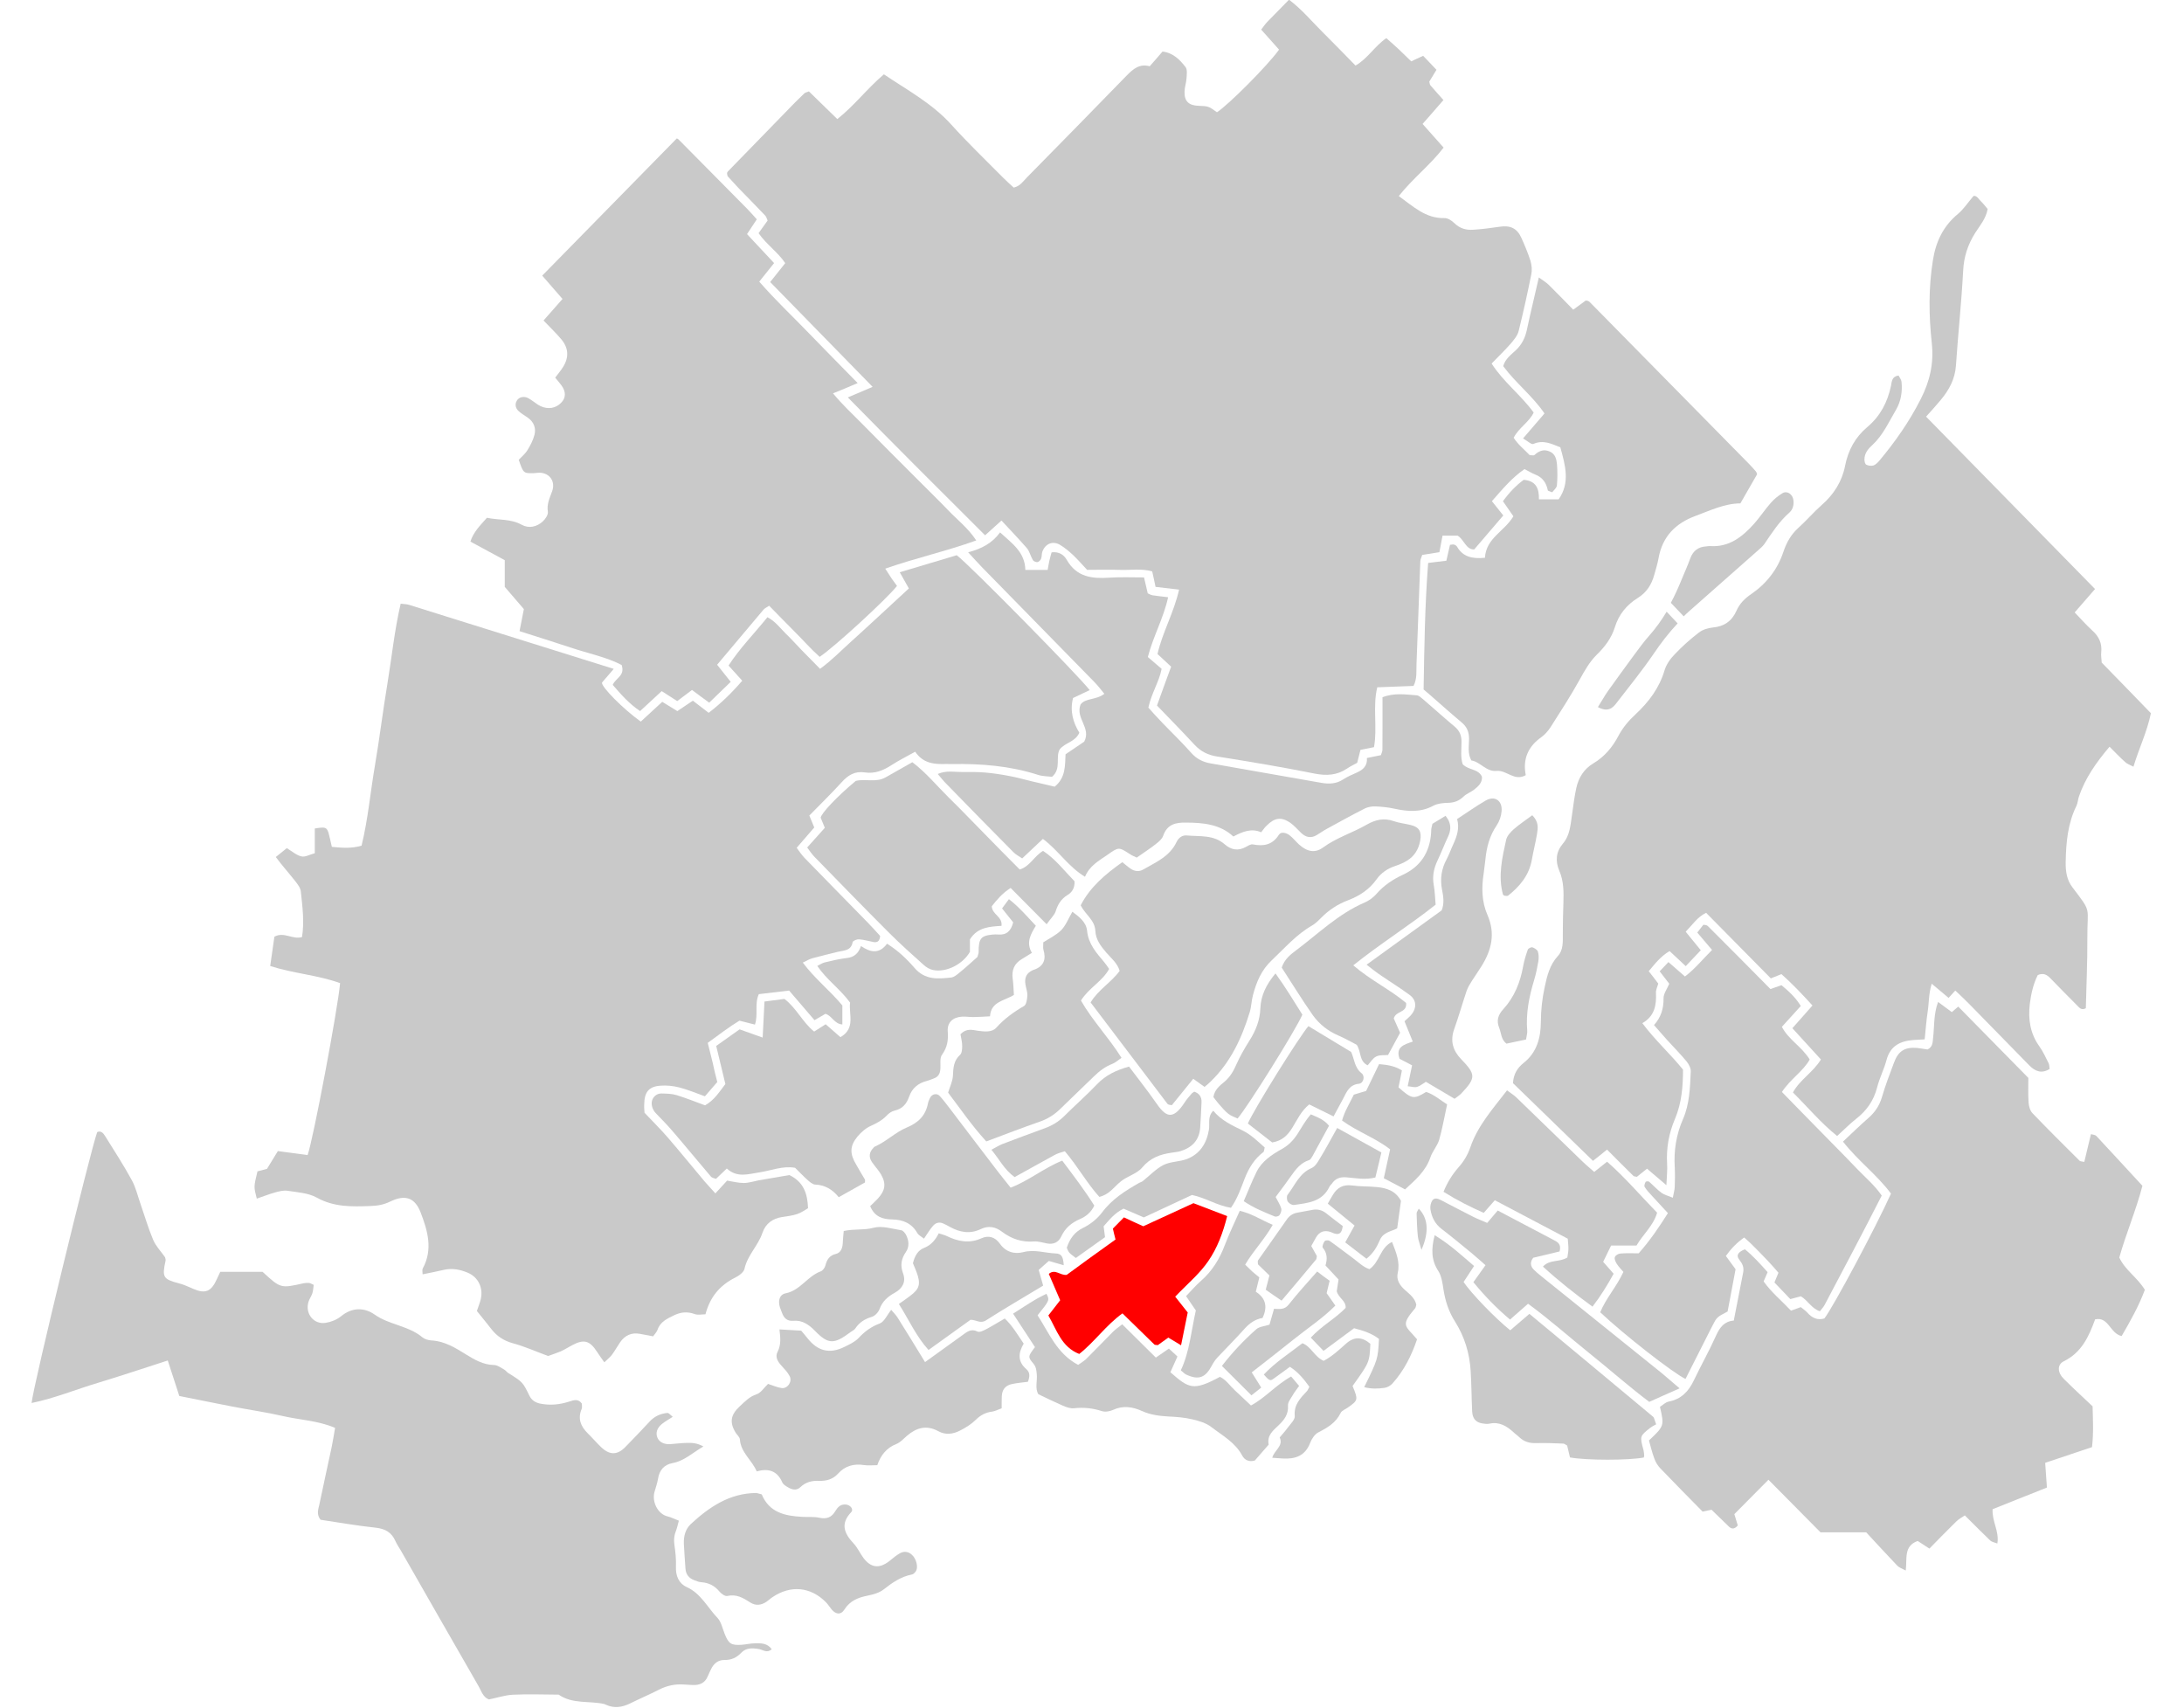 <?xml version="1.0" encoding="UTF-8" standalone="no"?>
<!DOCTYPE svg PUBLIC "-//W3C//DTD SVG 1.1//EN" "http://www.w3.org/Graphics/SVG/1.1/DTD/svg11.dtd">
<svg width="100%" height="100%" viewBox="0 0 1046 818" version="1.1" xmlns="http://www.w3.org/2000/svg" xmlns:xlink="http://www.w3.org/1999/xlink" xml:space="preserve" xmlns:serif="http://www.serif.com/" style="fill-rule:evenodd;clip-rule:evenodd;stroke-linejoin:round;stroke-miterlimit:1.414;">
    <g transform="matrix(8.711,0,0,8.884,-6546.92,-6034.59)">
        <path d="M815.959,715.203C815.704,714.972 815.478,714.765 815.21,714.521C815.478,713.356 816.111,712.292 816.396,711.049C815.958,710.996 815.55,710.948 815.102,710.901C815.042,710.63 814.992,710.372 814.919,710.068C814.346,709.904 813.753,710.004 813.172,709.986C812.58,709.965 811.989,709.983 811.338,709.983C811.09,709.722 810.839,709.439 810.561,709.179C810.332,708.971 810.088,708.772 809.825,708.622C809.444,708.415 809.054,708.575 808.887,708.978C808.833,709.102 808.861,709.253 808.811,709.379C808.786,709.458 808.685,709.551 808.613,709.567C808.533,709.578 808.396,709.523 808.357,709.457C808.232,709.253 808.18,708.994 808.033,708.821C807.595,708.323 807.132,707.856 806.63,707.326C806.332,707.59 806.059,707.832 805.731,708.121C803.214,705.667 800.716,703.215 798.184,700.688C798.665,700.487 799.068,700.319 799.547,700.119C797.64,698.206 795.8,696.361 793.915,694.469C794.186,694.131 794.439,693.823 794.742,693.45C794.343,692.863 793.72,692.456 793.276,691.835C793.447,691.606 793.604,691.387 793.773,691.154C793.726,691.059 793.709,690.951 793.638,690.883C793.158,690.382 792.66,689.897 792.173,689.401C791.956,689.172 791.746,688.949 791.573,688.762C791.552,688.659 791.536,688.623 791.543,688.593C791.549,688.566 791.566,688.531 791.594,688.503C792.823,687.272 794.043,686.03 795.271,684.798C795.445,684.625 795.623,684.456 795.798,684.293C795.845,684.253 795.918,684.242 796.044,684.192C796.544,684.669 797.065,685.168 797.606,685.684C798.551,684.951 799.252,684.029 800.167,683.272C801.468,684.132 802.823,684.838 803.881,685.992C804.777,686.964 805.742,687.873 806.681,688.804C806.876,688.999 807.084,689.178 807.303,689.377C807.657,689.303 807.83,689.028 808.044,688.817C809.869,687 811.69,685.178 813.505,683.348C813.867,682.984 814.218,682.684 814.78,682.838C815.02,682.567 815.252,682.316 815.485,682.044C816.069,682.112 816.44,682.482 816.755,682.887C816.858,683.024 816.817,683.283 816.806,683.485C816.791,683.721 816.702,683.962 816.696,684.202C816.678,684.716 816.927,684.952 817.461,684.968C818.014,684.989 818.014,684.989 818.479,685.316C819.104,684.922 821.25,682.818 821.893,681.941C821.581,681.593 821.254,681.244 820.911,680.861C821.026,680.713 821.125,680.569 821.239,680.451C821.629,680.055 822.022,679.667 822.44,679.249C823.161,679.78 823.692,680.422 824.288,680.998C824.886,681.579 825.47,682.174 826.097,682.799C826.769,682.423 827.144,681.758 827.791,681.32C828.026,681.529 828.26,681.72 828.479,681.926C828.708,682.135 828.928,682.358 829.159,682.572C829.365,682.473 829.555,682.393 829.817,682.275C830.046,682.506 830.286,682.754 830.549,683.027C830.395,683.275 830.274,683.466 830.153,683.664C830.174,683.732 830.172,683.811 830.21,683.858C830.438,684.119 830.669,684.37 830.931,684.658C830.731,684.883 830.55,685.089 830.369,685.292C830.187,685.496 830.008,685.698 829.784,685.946C830.176,686.378 830.543,686.784 830.941,687.222C830.195,688.171 829.241,688.885 828.476,689.834C829.266,690.391 829.953,691.048 830.984,691.022C831.17,691.014 831.387,691.155 831.525,691.289C831.832,691.585 832.185,691.677 832.578,691.649C833.058,691.618 833.547,691.557 834.021,691.488C834.594,691.402 834.97,691.558 835.212,692.079C835.4,692.488 835.58,692.907 835.719,693.336C835.784,693.562 835.81,693.821 835.763,694.048C835.552,695.07 835.325,696.09 835.068,697.101C835.006,697.356 834.806,697.584 834.63,697.789C834.309,698.151 833.95,698.483 833.58,698.862C834.226,699.857 835.177,700.542 835.892,701.504C835.644,702.025 835.075,702.316 834.792,702.864C835.042,703.245 835.396,703.513 835.674,703.802C835.804,703.802 835.896,703.827 835.929,703.798C836.181,703.569 836.45,703.458 836.783,703.609C837.087,703.742 837.147,704.027 837.174,704.297C837.203,704.673 837.205,705.057 837.169,705.435C837.151,705.575 836.992,705.693 836.91,705.803C836.779,705.746 836.677,705.733 836.669,705.695C836.585,705.299 836.39,705.006 835.99,704.851C835.801,704.782 835.619,704.666 835.389,704.552C834.699,705.015 834.168,705.642 833.596,706.281C833.815,706.552 834.002,706.786 834.221,707.052C833.682,707.669 833.164,708.26 832.623,708.883C832.164,708.898 832.071,708.353 831.713,708.141C831.449,708.141 831.182,708.141 830.88,708.141C830.819,708.45 830.772,708.711 830.709,709.031C830.403,709.081 830.105,709.13 829.764,709.18C829.729,709.288 829.66,709.414 829.659,709.541C829.589,711.383 829.522,713.229 829.45,715.071C829.432,715.446 829.494,715.835 829.287,716.241C828.64,716.262 827.982,716.29 827.292,716.315C827.029,717.385 827.31,718.472 827.113,719.542C826.851,719.594 826.622,719.639 826.369,719.688C826.308,719.919 826.253,720.155 826.189,720.386C825.999,720.49 825.805,720.578 825.631,720.695C825.072,721.063 824.501,721.091 823.844,720.966C822.073,720.617 820.282,720.323 818.497,720.048C817.98,719.969 817.588,719.776 817.235,719.402C816.572,718.698 815.881,718.011 815.182,717.298C815.443,716.579 815.696,715.903 815.959,715.203Z" style="fill:rgb(201,201,201);fill-rule:nonzero;"/>
    </g>
    <g transform="matrix(8.711,0,0,8.884,-6546.92,-6034.59)">
        <path d="M791.006,737.592C790.786,737.84 790.563,738.094 790.327,738.363C789.822,738.184 789.376,738.002 788.911,737.884C788.582,737.802 788.223,737.765 787.885,737.79C787.239,737.836 786.997,738.132 786.988,738.81C786.979,738.987 787.001,739.159 787.007,739.251C787.464,739.726 787.885,740.131 788.271,740.569C788.959,741.347 789.626,742.158 790.307,742.95C790.49,743.158 790.68,743.351 790.902,743.596C791.133,743.346 791.34,743.125 791.547,742.908C791.855,742.954 792.158,743.036 792.46,743.036C792.731,743.036 793.01,742.944 793.281,742.893C793.857,742.792 794.439,742.701 794.969,742.609C795.744,742.974 795.968,743.594 795.996,744.396C795.814,744.499 795.623,744.638 795.399,744.71C795.135,744.796 794.855,744.83 794.585,744.868C794.054,744.945 793.66,745.223 793.49,745.722C793.253,746.418 792.664,746.925 792.501,747.666C792.458,747.854 792.189,748.041 791.981,748.142C791.152,748.548 790.606,749.18 790.356,750.115C790.141,750.115 789.924,750.168 789.752,750.098C789.356,749.96 789.008,749.994 788.643,750.162C788.267,750.344 787.878,750.5 787.721,750.948C787.678,751.069 787.575,751.171 787.478,751.302C787.224,751.254 786.996,751.212 786.758,751.169C786.299,751.085 785.935,751.241 785.668,751.617C785.509,751.843 785.373,752.089 785.207,752.306C785.103,752.438 784.971,752.535 784.795,752.702C784.643,752.491 784.524,752.335 784.417,752.169C783.999,751.529 783.683,751.44 783.038,751.775C782.822,751.882 782.613,752.019 782.392,752.116C782.138,752.22 781.872,752.301 781.704,752.362C781.011,752.111 780.404,751.844 779.773,751.677C779.272,751.543 778.887,751.297 778.58,750.906C778.323,750.58 778.056,750.26 777.788,749.936C777.869,749.699 777.951,749.504 778.001,749.307C778.148,748.694 777.869,748.106 777.273,747.867C776.85,747.694 776.412,747.615 775.951,747.723C775.586,747.81 775.216,747.875 774.805,747.96C774.805,747.823 774.772,747.715 774.811,747.648C775.384,746.616 775.082,745.609 774.697,744.627C774.378,743.815 773.843,743.647 773.019,744.038C772.664,744.21 772.31,744.267 771.917,744.278C770.907,744.314 769.936,744.34 768.991,743.827C768.521,743.57 767.927,743.539 767.38,743.456C767.151,743.42 766.898,743.49 766.667,743.552C766.338,743.645 766.016,743.77 765.688,743.879C765.518,743.242 765.518,743.242 765.726,742.408C765.872,742.372 766.035,742.33 766.248,742.274C766.425,741.99 766.623,741.67 766.846,741.316C767.406,741.386 767.949,741.461 768.481,741.531C768.772,740.777 770.142,733.662 770.268,732.263C769.046,731.824 767.715,731.748 766.425,731.339C766.512,730.75 766.587,730.245 766.656,729.759C767.193,729.472 767.65,729.932 768.174,729.778C768.309,728.97 768.199,728.145 768.11,727.329C768.089,727.11 767.905,726.894 767.757,726.709C767.437,726.311 767.086,725.931 766.733,725.464C766.976,725.276 767.162,725.125 767.338,724.985C767.62,725.152 767.861,725.367 768.144,725.431C768.35,725.48 768.601,725.327 768.877,725.261C768.877,724.788 768.877,724.356 768.877,723.927C769.471,723.829 769.533,723.855 769.641,724.194C769.704,724.423 769.753,724.653 769.814,724.917C770.371,724.967 770.877,725.016 771.448,724.852C771.802,723.442 771.929,721.991 772.178,720.563C772.437,719.084 772.616,717.603 772.869,716.125C773.11,714.695 773.256,713.246 773.599,711.808C773.793,711.829 773.933,711.831 774.06,711.87C777.777,713.009 781.494,714.148 785.314,715.322C785.053,715.618 784.857,715.843 784.668,716.059C784.61,716.278 785.86,717.511 786.801,718.163C787.175,717.823 787.556,717.476 787.98,717.098C788.251,717.259 788.506,717.41 788.811,717.598C789.082,717.415 789.361,717.236 789.663,717.036C789.966,717.265 790.232,717.47 790.533,717.691C791.215,717.176 791.808,716.609 792.378,715.96C792.128,715.689 791.897,715.438 791.625,715.142C792.247,714.205 793.029,713.429 793.764,712.537C794.206,712.762 794.469,713.133 794.783,713.433C795.088,713.717 795.366,714.032 795.661,714.327C795.974,714.644 796.299,714.96 796.657,715.319C797.303,714.86 797.807,714.34 798.347,713.866C798.868,713.407 799.385,712.937 799.902,712.47C800.443,711.985 800.98,711.491 801.539,710.986C801.366,710.682 801.222,710.424 801.038,710.113C802.142,709.791 803.17,709.488 804.172,709.195C804.851,709.69 810.801,715.616 811.482,716.466C811.168,716.612 810.864,716.751 810.566,716.892C810.383,717.592 810.567,718.205 810.912,718.764C810.683,719.267 810.135,719.29 809.833,719.66C809.586,720.089 809.937,720.703 809.412,721.139C809.181,721.111 808.893,721.116 808.64,721.035C807.094,720.548 805.504,720.425 803.901,720.453C803.797,720.455 803.691,720.447 803.589,720.449C802.947,720.47 802.328,720.428 801.888,719.788C801.429,720.039 800.994,720.249 800.591,720.507C800.136,720.799 799.66,720.986 799.114,720.903C798.576,720.822 798.194,721.049 797.841,721.437C797.279,722.043 796.668,722.622 796.067,723.228C796.159,723.443 796.237,723.624 796.338,723.872C796.042,724.207 795.729,724.564 795.371,724.967C795.519,725.155 795.646,725.357 795.81,725.518C796.956,726.679 798.122,727.832 799.278,728.997C799.521,729.242 799.753,729.497 799.96,729.719C799.938,729.995 799.812,730.082 799.606,730.049C799.335,730 799.073,729.919 798.801,729.901C798.686,729.89 798.464,729.978 798.449,730.05C798.362,730.529 797.972,730.491 797.648,730.571C797.173,730.684 796.702,730.795 796.23,730.923C796.07,730.964 795.919,731.058 795.708,731.155C796.377,732.035 797.21,732.669 797.883,733.466C797.883,733.797 797.883,734.13 797.883,734.49C797.438,734.461 797.321,734.03 796.955,733.915C796.773,734.018 796.569,734.132 796.351,734.259C795.875,733.718 795.419,733.197 794.955,732.663C794.379,732.727 793.832,732.796 793.29,732.856C793.042,733.391 793.267,733.94 793.077,734.497C792.814,734.435 792.559,734.37 792.223,734.286C791.659,734.621 791.079,735.054 790.481,735.483C790.585,735.879 790.669,736.212 790.752,736.545C790.818,736.868 790.904,737.203 791.006,737.592Z" style="fill:rgb(201,201,201);fill-rule:nonzero;"/>
    </g>
    <g transform="matrix(8.711,0,0,8.884,-6546.92,-6034.59)">
        <path d="M782.094,699.622C782.272,699.392 782.41,699.235 782.519,699.06C782.866,698.527 782.833,698.011 782.415,697.538C782.122,697.199 781.793,696.891 781.453,696.542C781.807,696.146 782.129,695.789 782.497,695.38C782.099,694.933 781.718,694.502 781.381,694.123C783.862,691.643 786.293,689.212 788.78,686.727C788.717,686.736 788.751,686.721 788.785,686.732C788.818,686.739 788.847,686.753 788.876,686.781C790.138,688.029 791.399,689.279 792.655,690.526C792.827,690.7 792.987,690.88 793.179,691.088C793,691.358 792.832,691.599 792.641,691.885C793.136,692.406 793.618,692.906 794.13,693.447C793.863,693.768 793.609,694.088 793.314,694.447C794.168,695.412 795.109,696.28 796.002,697.186C796.88,698.082 797.773,698.957 798.724,699.915C798.435,700.036 798.225,700.125 798.015,700.211C797.827,700.289 797.636,700.363 797.369,700.47C797.885,701.079 798.423,701.569 798.933,702.074C799.454,702.587 799.97,703.097 800.495,703.618C801.04,704.155 801.585,704.689 802.132,705.224C802.654,705.741 803.187,706.244 803.694,706.763C804.193,707.281 804.78,707.709 805.245,708.398C803.558,708.993 801.904,709.346 800.241,709.919C800.376,710.122 800.483,710.29 800.595,710.454C800.698,710.592 800.796,710.725 800.887,710.85C800.319,711.558 797.449,714.141 796.635,714.674C796.156,714.257 795.723,713.767 795.254,713.311C794.784,712.85 794.322,712.383 793.858,711.918C793.718,712.01 793.621,712.05 793.551,712.125C792.71,713.1 791.874,714.076 790.997,715.099C791.243,715.408 791.474,715.686 791.745,716.021C791.36,716.386 790.986,716.747 790.562,717.143C790.235,716.91 789.938,716.697 789.616,716.458C789.345,716.657 789.095,716.841 788.804,717.058C788.535,716.89 788.252,716.711 787.95,716.521C787.554,716.879 787.174,717.228 786.762,717.597C786.157,717.201 785.7,716.686 785.258,716.185C785.412,715.812 785.95,715.697 785.748,715.113C784.911,714.683 783.923,714.495 782.977,714.183C782.052,713.882 781.124,713.599 780.134,713.288C780.214,712.89 780.286,712.53 780.372,712.1C780.054,711.742 779.715,711.346 779.322,710.901C779.322,710.472 779.322,709.994 779.322,709.463C778.688,709.127 778.083,708.804 777.433,708.46C777.603,707.933 777.977,707.585 778.341,707.177C778.982,707.313 779.642,707.221 780.254,707.554C780.649,707.766 781.086,707.67 781.42,707.366C781.561,707.239 781.717,707.006 781.691,706.845C781.623,706.431 781.795,706.112 781.925,705.749C782.123,705.22 781.791,704.761 781.237,704.747C781.133,704.745 781.03,704.768 780.925,704.771C780.346,704.781 780.346,704.781 780.09,704.05C780.24,703.891 780.441,703.738 780.566,703.535C780.729,703.278 780.878,702.996 780.956,702.703C781.048,702.345 780.922,702.015 780.602,701.791C780.429,701.67 780.247,701.57 780.089,701.432C779.925,701.286 779.86,701.08 779.981,700.87C780.093,700.666 780.378,700.599 780.625,700.734C780.804,700.834 780.966,700.964 781.145,701.08C781.541,701.327 781.984,701.322 782.306,701.077C782.632,700.834 782.718,700.515 782.522,700.167C782.426,699.996 782.273,699.846 782.094,699.622Z" style="fill:rgb(201,201,201);fill-rule:nonzero;"/>
    </g>
    <g transform="matrix(8.711,0,0,8.884,-6546.92,-6034.59)">
        <path d="M866.621,755.075C866.642,755.833 866.679,756.521 866.59,757.274C865.736,757.551 864.886,757.835 864.015,758.121C864.049,758.595 864.077,758.999 864.11,759.454C863.089,759.85 862.095,760.239 861.125,760.62C861.082,761.278 861.499,761.803 861.385,762.47C861.223,762.408 861.078,762.388 860.993,762.309C860.537,761.881 860.095,761.44 859.597,760.955C859.454,761.053 859.273,761.142 859.134,761.276C858.633,761.755 858.148,762.247 857.65,762.744C857.392,762.58 857.193,762.452 857.007,762.334C856.226,762.602 856.431,763.282 856.349,763.927C856.152,763.823 855.988,763.772 855.882,763.664C855.299,763.065 854.73,762.454 854.175,761.869C853.287,761.869 852.491,761.869 851.664,761.869C850.721,760.931 849.784,760.008 848.8,759.033C848.137,759.688 847.525,760.294 846.925,760.887C847.001,761.134 847.061,761.325 847.114,761.496C846.952,761.685 846.796,761.711 846.638,761.57C846.307,761.26 845.99,760.949 845.668,760.648C845.504,760.679 845.369,760.71 845.181,760.752C844.414,759.986 843.624,759.206 842.848,758.411C842.708,758.265 842.592,758.081 842.526,757.89C842.403,757.574 842.325,757.239 842.231,756.916C843.075,756.129 843.075,756.129 842.835,755.104C842.983,755.008 843.142,754.852 843.319,754.819C844.001,754.691 844.409,754.274 844.7,753.673C845.096,752.861 845.55,752.074 845.925,751.251C846.128,750.813 846.375,750.491 846.894,750.453C847.075,749.554 847.239,748.702 847.411,747.852C847.464,747.583 847.368,747.384 847.207,747.186C846.982,746.904 847.173,746.748 847.502,746.609C847.932,746.946 848.326,747.372 848.754,747.842C848.69,747.992 848.621,748.15 848.535,748.341C848.946,748.917 849.514,749.371 850.04,749.918C850.215,749.856 850.37,749.798 850.579,749.727C850.683,749.817 850.834,749.908 850.946,750.032C851.201,750.312 851.495,750.449 851.876,750.338C852.365,749.718 854.691,745.447 855.537,743.609C854.787,742.613 853.726,741.844 852.898,740.805C853.374,740.367 853.821,739.94 854.294,739.534C854.648,739.23 854.894,738.88 855.033,738.428C855.221,737.796 855.461,737.178 855.696,736.565C855.936,735.919 856.291,735.703 856.967,735.755C857.171,735.776 857.373,735.817 857.545,735.84C857.855,735.694 857.823,735.429 857.855,735.194C857.927,734.577 857.876,733.942 858.127,733.277C858.402,733.474 858.641,733.649 858.881,733.825C859.031,733.699 859.155,733.595 859.235,733.527C860.504,734.79 861.756,736.04 863.089,737.371C863.089,737.737 863.07,738.225 863.103,738.707C863.118,738.898 863.183,739.138 863.312,739.269C864.165,740.14 865.038,740.991 865.907,741.837C865.948,741.877 866.034,741.869 866.165,741.899C866.285,741.41 866.406,740.917 866.531,740.404C866.635,740.434 866.76,740.434 866.825,740.498C867.664,741.378 868.495,742.269 869.361,743.188C869.015,744.5 868.465,745.746 868.09,747.054C868.408,747.734 869.078,748.121 869.495,748.794C869.169,749.66 868.695,750.484 868.219,751.287C867.579,751.155 867.507,750.225 866.76,750.388C866.411,751.327 866.013,752.176 865.045,752.643C864.656,752.828 864.692,753.264 865.045,753.602C865.547,754.093 866.064,754.558 866.621,755.075Z" style="fill:rgb(201,201,201);fill-rule:nonzero;"/>
    </g>
    <g transform="matrix(8.711,0,0,8.884,-6546.92,-6034.59)">
        <path d="M849.54,738.13C850.056,738.651 850.521,739.117 850.989,739.583C851.428,740.026 851.877,740.469 852.319,740.912C852.787,741.38 853.257,741.843 853.716,742.318C854.148,742.759 854.638,743.155 855.028,743.714C854,745.7 852.943,747.652 851.887,749.611C851.825,749.72 851.731,749.823 851.629,749.95C851.172,749.806 850.984,749.383 850.582,749.144C850.432,749.183 850.239,749.237 850.002,749.295C849.731,749.013 849.441,748.718 849.129,748.399C849.199,748.235 849.264,748.081 849.35,747.873C849.162,747.664 848.96,747.427 848.745,747.21C848.331,746.8 847.933,746.364 847.467,745.974C847.05,746.262 846.744,746.578 846.459,746.969C846.636,747.205 846.798,747.424 846.993,747.686C846.847,748.443 846.7,749.217 846.555,749.963C845.967,750.268 845.961,750.265 845.718,750.734C845.226,751.684 844.736,752.646 844.239,753.6C843.538,753.269 840.848,751.205 839.551,750.005C839.863,749.253 840.446,748.636 840.825,747.83C840.707,747.693 840.565,747.555 840.459,747.392C840.394,747.288 840.315,747.127 840.355,747.035C840.385,746.935 840.551,746.844 840.667,746.837C841.01,746.811 841.356,746.827 841.666,746.827C842.299,746.123 842.788,745.414 843.272,744.66C842.956,744.322 842.668,744.019 842.387,743.719C842.244,743.572 842.1,743.415 841.991,743.243C841.955,743.181 842.006,743.054 842.048,742.972C842.069,742.949 842.194,742.933 842.234,742.963C842.469,743.162 842.685,743.401 842.937,743.578C843.084,743.683 843.29,743.724 843.542,743.831C843.587,743.587 843.637,743.43 843.646,743.269C843.661,742.922 843.667,742.578 843.65,742.226C843.588,741.308 843.726,740.433 844.105,739.585C844.464,738.777 844.489,737.894 844.529,737.024C844.538,736.84 844.417,736.627 844.294,736.476C843.956,736.08 843.584,735.708 843.231,735.33C843.001,735.076 842.77,734.815 842.507,734.524C842.904,734.092 843.038,733.626 843.033,733.08C843.029,732.832 843.224,732.581 843.347,732.296C843.196,732.103 843.027,731.886 842.819,731.625C842.98,731.459 843.134,731.299 843.301,731.127C843.627,731.405 843.912,731.649 844.21,731.904C844.772,731.484 845.189,730.969 845.699,730.474C845.414,730.143 845.172,729.865 844.887,729.536C845.002,729.39 845.118,729.241 845.221,729.115C845.316,729.129 845.348,729.129 845.38,729.136C845.412,729.153 845.446,729.162 845.471,729.189C846.616,730.307 847.749,731.429 848.911,732.582C849.106,732.514 849.292,732.448 849.515,732.373C849.904,732.687 850.286,733.023 850.578,733.495C850.229,733.871 849.9,734.224 849.539,734.618C849.9,735.306 850.624,735.679 851.069,736.38C850.702,737.021 850.013,737.422 849.54,738.13Z" style="fill:rgb(201,201,201);fill-rule:nonzero;"/>
    </g>
    <g transform="matrix(8.711,0,0,8.884,-6546.92,-6034.59)">
        <path d="M808.909,724.488C808.524,724.842 808.17,725.171 807.771,725.538C807.599,725.424 807.417,725.334 807.283,725.198C806.021,723.949 804.762,722.691 803.512,721.429C803.399,721.316 803.291,721.174 803.127,720.987C803.61,720.781 804.056,720.886 804.482,720.883C804.899,720.876 805.321,720.876 805.736,720.91C806.179,720.948 806.632,721.014 807.074,721.098C807.482,721.173 807.886,721.286 808.292,721.381C808.73,721.483 809.165,721.581 809.556,721.671C810.17,721.186 810.121,720.529 810.154,719.926C810.543,719.671 810.883,719.442 811.181,719.244C811.58,718.494 810.678,717.984 810.982,717.236C811.255,716.886 811.84,717.01 812.287,716.665C812.095,716.436 811.933,716.227 811.75,716.042C809.688,713.972 807.618,711.906 805.554,709.837C805.319,709.599 805.087,709.342 804.799,709.036C805.544,708.847 806.12,708.547 806.554,707.965C807.194,708.55 807.917,709.002 807.944,709.988C808.353,709.988 808.725,709.988 809.17,709.988C809.202,709.822 809.226,709.663 809.262,709.503C809.298,709.342 809.347,709.185 809.387,709.04C809.806,708.989 810.075,709.186 810.225,709.452C810.77,710.381 811.621,710.468 812.567,710.405C813.185,710.365 813.81,710.392 814.469,710.392C814.545,710.712 814.61,710.972 814.673,711.25C814.754,711.284 814.844,711.341 814.944,711.356C815.212,711.397 815.476,711.419 815.794,711.46C815.537,712.606 814.968,713.576 814.679,714.683C814.914,714.878 815.154,715.079 815.437,715.321C815.299,716.013 814.88,716.633 814.707,717.41C814.939,717.664 815.194,717.945 815.462,718.215C815.997,718.763 816.559,719.285 817.068,719.853C817.374,720.189 817.721,720.348 818.146,720.42C820.167,720.765 822.187,721.112 824.209,721.463C824.634,721.537 825.033,721.525 825.414,721.283C825.644,721.137 825.908,721.022 826.163,720.913C826.508,720.764 826.759,720.55 826.723,720.127C827.007,720.069 827.244,720.023 827.492,719.973C827.515,719.881 827.576,719.785 827.576,719.691C827.584,718.753 827.58,717.816 827.58,716.851C828.234,716.601 828.851,716.705 829.464,716.747C829.584,716.758 829.708,716.874 829.814,716.961C830.4,717.454 830.971,717.962 831.564,718.448C831.829,718.668 831.927,718.927 831.925,719.263C831.923,719.673 831.863,720.095 831.991,720.464C832.31,720.792 832.847,720.698 833.049,721.137C833.07,721.466 832.845,721.651 832.63,721.822C832.442,721.968 832.192,722.051 832.021,722.217C831.777,722.447 831.51,722.536 831.179,722.544C830.908,722.549 830.607,722.578 830.373,722.7C829.679,723.067 828.977,723.017 828.251,722.862C827.915,722.788 827.563,722.752 827.222,722.738C827.021,722.726 826.794,722.759 826.618,722.843C825.9,723.197 825.206,723.578 824.504,723.953C824.316,724.053 824.15,724.173 823.968,724.279C823.656,724.464 823.372,724.41 823.114,724.171C822.911,723.983 822.725,723.763 822.501,723.612C822.009,723.287 821.645,723.341 821.206,723.776C821.104,723.87 821.028,723.982 820.908,724.13C820.382,723.901 819.894,724.091 819.381,724.359C818.641,723.689 817.717,723.613 816.77,723.609C816.216,723.599 815.74,723.696 815.523,724.317C815.461,724.497 815.275,724.642 815.117,724.766C814.786,725.017 814.433,725.245 814.069,725.495C813.928,725.429 813.802,725.384 813.693,725.307C813.066,724.911 813.077,724.919 812.427,725.366C811.968,725.677 811.475,725.938 811.223,726.529C810.288,725.975 809.743,725.087 808.909,724.488Z" style="fill:rgb(201,201,201);fill-rule:nonzero;"/>
    </g>
    <g transform="matrix(8.711,0,0,8.884,-6546.92,-6034.59)">
        <path d="M817.795,737.856C817.546,737.678 817.383,737.569 817.175,737.419C816.769,737.912 816.376,738.386 816,738.84C815.917,738.827 815.881,738.83 815.849,738.819C815.821,738.807 815.784,738.798 815.76,738.773C814.361,736.961 812.953,735.146 811.532,733.303C811.953,732.615 812.654,732.238 813.128,731.603C813.011,731.19 812.667,730.924 812.402,730.624C812.096,730.273 811.816,729.921 811.793,729.447C811.764,728.862 811.25,728.577 810.985,728.07C811.5,727.087 812.335,726.393 813.276,725.742C813.421,725.853 813.572,725.986 813.735,726.096C813.955,726.244 814.205,726.264 814.424,726.138C815.112,725.749 815.873,725.439 816.251,724.667C816.376,724.408 816.582,724.278 816.824,724.302C817.536,724.366 818.295,724.254 818.907,724.781C819.257,725.079 819.637,725.153 820.066,724.922C820.184,724.86 820.334,724.762 820.451,724.784C821.041,724.893 821.522,724.821 821.885,724.263C822.005,724.08 822.287,724.159 822.461,724.284C822.652,724.425 822.805,724.62 822.985,724.783C823.417,725.166 823.854,725.281 824.315,724.949C825.059,724.415 825.932,724.161 826.711,723.72C827.191,723.449 827.667,723.343 828.206,723.532C828.5,723.633 828.817,723.662 829.122,723.736C829.593,723.844 829.743,724.09 829.655,724.572C829.57,725.043 829.335,725.42 828.926,725.663C828.723,725.787 828.488,725.879 828.263,725.953C827.854,726.089 827.508,726.317 827.254,726.666C826.854,727.219 826.308,727.565 825.672,727.801C825.11,728.011 824.618,728.328 824.193,728.755C824.047,728.901 823.888,729.052 823.713,729.153C822.854,729.632 822.204,730.372 821.49,731.032C820.923,731.553 820.644,732.209 820.456,732.919C820.374,733.22 820.371,733.542 820.277,733.839C819.839,735.241 819.219,736.541 818.13,737.568C818.045,737.656 817.938,737.739 817.795,737.856Z" style="fill:rgb(201,201,201);fill-rule:nonzero;"/>
    </g>
    <g transform="matrix(8.711,0,0,8.884,-6546.92,-6034.59)">
        <path d="M791.53,742.256C791.252,742.519 791.095,742.66 790.935,742.813C790.841,742.779 790.72,742.761 790.664,742.7C789.956,741.885 789.262,741.054 788.552,740.246C788.257,739.907 787.936,739.589 787.62,739.267C787.422,739.064 787.337,738.743 787.449,738.516C787.55,738.314 787.736,738.204 787.957,738.211C788.228,738.219 788.514,738.223 788.772,738.3C789.294,738.457 789.81,738.663 790.334,738.85C790.833,738.579 791.109,738.139 791.451,737.702C791.29,737.039 791.124,736.37 790.947,735.648C791.398,735.336 791.819,735.044 792.232,734.754C792.667,734.905 793.045,735.039 793.501,735.197C793.537,734.506 793.568,733.89 793.601,733.254C793.998,733.203 794.338,733.159 794.697,733.113C795.352,733.595 795.694,734.373 796.332,734.873C796.55,734.741 796.751,734.616 796.965,734.479C797.242,734.716 797.501,734.943 797.777,735.175C798.626,734.696 798.223,733.931 798.308,733.313C797.777,732.594 797.037,732.099 796.504,731.336C796.67,731.256 796.782,731.175 796.906,731.147C797.308,731.051 797.718,730.955 798.135,730.908C798.517,730.866 798.761,730.675 798.907,730.262C799.429,730.616 799.917,730.7 800.34,730.138C800.935,730.502 801.424,730.956 801.853,731.446C802.433,732.102 803.138,732.037 803.872,731.959C804.022,731.938 804.183,731.813 804.31,731.706C804.664,731.423 804.998,731.123 805.307,730.854C805.341,730.74 805.375,730.669 805.375,730.604C805.372,729.865 805.491,729.708 806.133,729.645C806.237,729.635 806.342,729.633 806.445,729.641C806.907,729.681 807.156,729.453 807.275,728.985C807.088,728.757 806.894,728.52 806.663,728.235C806.767,728.09 806.882,727.944 807.041,727.735C807.603,728.168 808.036,728.66 808.521,729.171C808.244,729.614 807.966,730.067 808.304,730.631C808.09,730.762 807.919,730.868 807.745,730.969C807.335,731.206 807.183,731.559 807.248,732.029C807.288,732.3 807.293,732.58 807.314,732.898C806.798,733.216 806.048,733.252 806.002,734.051C805.627,734.072 805.356,734.089 805.082,734.091C804.873,734.095 804.663,734.055 804.457,734.07C803.962,734.099 803.639,734.383 803.677,734.865C803.714,735.337 803.656,735.719 803.365,736.118C803.219,736.306 803.297,736.645 803.268,736.924C803.249,737.153 803.143,737.32 802.921,737.396C802.792,737.445 802.66,737.5 802.526,737.535C802.049,737.654 801.714,737.926 801.55,738.39C801.414,738.777 801.18,739.04 800.755,739.134C800.595,739.17 800.434,739.28 800.317,739.405C800.067,739.661 799.775,739.81 799.45,739.956C799.175,740.073 798.922,740.295 798.721,740.524C798.283,741.045 798.283,741.459 798.646,742.049C798.802,742.32 798.962,742.583 799.124,742.85C799.139,742.876 799.126,742.916 799.126,743.008C798.684,743.251 798.214,743.511 797.684,743.802C797.372,743.422 796.955,743.139 796.393,743.122C796.247,743.118 796.084,742.974 795.956,742.862C795.725,742.659 795.505,742.426 795.282,742.216C794.591,742.1 793.961,742.371 793.312,742.465C792.708,742.553 792.104,742.771 791.53,742.256Z" style="fill:rgb(201,201,201);fill-rule:nonzero;"/>
    </g>
    <g transform="matrix(8.711,0,0,8.884,-6546.92,-6034.59)">
        <path d="M802.429,752.691C803.168,752.17 803.821,751.71 804.465,751.253C804.721,751.074 804.946,750.864 805.318,751.045C805.425,751.104 805.642,750.991 805.796,750.915C806.132,750.741 806.456,750.543 806.812,750.341C807.25,750.747 807.525,751.229 807.853,751.695C807.557,752.187 807.506,752.659 807.999,753.071C808.222,753.259 808.182,753.498 808.084,753.753C807.791,753.791 807.488,753.813 807.195,753.877C806.844,753.951 806.66,754.181 806.649,754.541C806.639,754.745 806.642,754.947 806.642,755.179C806.443,755.249 806.288,755.336 806.121,755.36C805.758,755.402 805.477,755.551 805.214,755.806C804.97,756.041 804.663,756.226 804.36,756.379C803.972,756.574 803.562,756.635 803.157,756.415C802.511,756.069 801.955,756.224 801.428,756.669C801.243,756.827 801.069,757.023 800.847,757.107C800.326,757.312 800.001,757.687 799.803,758.248C799.543,758.248 799.306,758.276 799.075,758.242C798.514,758.157 798.033,758.284 797.65,758.699C797.365,759.01 797.004,759.105 796.615,759.092C796.219,759.077 795.871,759.151 795.566,759.44C795.366,759.628 795.107,759.572 794.883,759.434C794.771,759.37 794.625,759.284 794.574,759.164C794.303,758.553 793.821,758.404 793.174,758.582C792.903,757.959 792.297,757.57 792.248,756.851C792.24,756.737 792.102,756.625 792.025,756.509C791.669,755.947 791.731,755.538 792.246,755.071C792.526,754.816 792.775,754.55 793.168,754.425C793.402,754.352 793.573,754.074 793.797,753.865C794.03,753.937 794.283,754.053 794.543,754.091C794.874,754.132 795.143,753.743 794.984,753.447C794.876,753.24 794.699,753.06 794.536,752.885C794.33,752.667 794.173,752.414 794.32,752.138C794.525,751.753 794.476,751.361 794.424,750.929C794.867,750.954 795.242,750.974 795.62,750.997C795.745,751.143 795.859,751.271 795.968,751.407C796.524,752.095 797.17,752.261 797.973,751.883C798.252,751.749 798.563,751.612 798.768,751.399C799.111,751.041 799.465,750.78 799.944,750.607C800.188,750.512 800.338,750.159 800.568,749.875C800.671,749.998 800.809,750.127 800.915,750.285C801.402,751.04 801.876,751.807 802.429,752.691Z" style="fill:rgb(201,201,201);fill-rule:nonzero;"/>
    </g>
    <g transform="matrix(8.711,0,0,8.884,-6546.92,-6034.59)">
        <path d="M809.114,729.088C808.387,728.375 807.78,727.77 807.134,727.131C806.678,727.418 806.37,727.777 806.098,728.119C806.119,728.575 806.696,728.667 806.633,729.175C805.993,729.215 805.322,729.24 804.897,729.902C804.897,730.108 804.897,730.341 804.897,730.576C804.501,731.252 803.589,731.702 802.868,731.555C802.679,731.517 802.484,731.403 802.337,731.266C801.711,730.716 801.08,730.165 800.483,729.58C799.093,728.217 797.721,726.833 796.348,725.452C796.203,725.306 796.091,725.134 795.949,724.951C796.267,724.597 796.578,724.263 796.919,723.889C796.847,723.716 796.771,723.535 796.69,723.345C796.726,723.101 797.589,722.204 798.617,721.362C799.16,721.228 799.734,721.465 800.257,721.171C800.74,720.9 801.228,720.632 801.73,720.353C802.487,720.914 803.064,721.611 803.709,722.235C804.384,722.882 805.039,723.557 805.705,724.219C806.344,724.861 806.978,725.492 807.635,726.137C808.197,725.968 808.418,725.425 808.917,725.133C809.6,725.57 810.099,726.223 810.646,726.769C810.672,727.139 810.501,727.373 810.261,727.513C809.907,727.725 809.724,728.026 809.604,728.409C809.524,728.614 809.33,728.787 809.114,729.088Z" style="fill:rgb(201,201,201);fill-rule:nonzero;"/>
    </g>
    <g transform="matrix(8.711,0,0,8.884,-6546.92,-6034.59)">
        <path d="M830.449,745.85C831.285,746.349 831.92,746.927 832.615,747.511C832.413,747.813 832.226,748.093 832.038,748.373C832.471,748.997 833.75,750.302 834.603,750.977C834.93,750.704 835.271,750.416 835.657,750.09C837.941,751.949 840.202,753.79 842.458,755.637C842.526,755.698 842.536,755.825 842.627,756.045C842.545,756.092 842.413,756.149 842.305,756.231C841.721,756.683 841.725,756.685 841.929,757.43C841.954,757.533 841.961,757.63 841.968,757.737C841.972,757.764 841.95,757.799 841.947,757.834C841.121,757.992 838.809,757.994 837.888,757.83C837.835,757.621 837.784,757.392 837.732,757.188C837.635,757.141 837.581,757.086 837.516,757.084C837.035,757.064 836.543,757.046 836.057,757.058C835.696,757.073 835.373,756.996 835.104,756.742C835.002,756.641 834.882,756.572 834.785,756.473C834.41,756.14 834.008,755.896 833.471,756.008C833.337,756.037 833.197,756.018 833.055,755.995C832.706,755.934 832.531,755.73 832.509,755.349C832.475,754.62 832.473,753.89 832.427,753.161C832.368,752.212 832.088,751.315 831.573,750.515C831.222,749.976 831.032,749.402 830.932,748.771C830.879,748.431 830.828,748.057 830.651,747.784C830.268,747.209 830.244,746.625 830.449,745.85Z" style="fill:rgb(201,201,201);fill-rule:nonzero;"/>
    </g>
    <g transform="matrix(8.711,0,0,8.884,-6546.92,-6034.59)">
        <path d="M804.377,735.02C804.722,734.669 805.04,734.791 805.344,734.832C805.698,734.877 806.112,734.922 806.342,734.668C806.789,734.181 807.301,733.818 807.871,733.496C808.001,733.424 808.044,733.131 808.054,732.934C808.065,732.738 807.978,732.533 807.949,732.327C807.887,731.973 808.008,731.714 808.345,731.567C808.374,731.55 808.407,731.542 808.446,731.53C808.975,731.338 809.094,730.961 808.935,730.449C808.912,730.35 808.931,730.247 808.931,730.061C809.243,729.863 809.63,729.686 809.914,729.408C810.171,729.153 810.31,728.78 810.53,728.414C810.906,728.688 811.289,728.973 811.337,729.435C811.411,730.159 811.85,730.629 812.279,731.13C812.37,731.235 812.446,731.352 812.55,731.498C812.174,732.171 811.433,732.521 811.001,733.201C811.633,734.287 812.521,735.18 813.23,736.288C813.05,736.407 812.909,736.545 812.733,736.611C812.337,736.762 812.004,737.007 811.704,737.299C811.1,737.881 810.483,738.444 809.884,739.024C809.553,739.344 809.183,739.58 808.743,739.728C807.761,740.062 806.791,740.431 805.797,740.795C804.998,739.941 804.368,739.03 803.697,738.166C803.797,737.845 803.944,737.558 803.961,737.263C803.982,736.835 803.996,736.448 804.355,736.126C804.459,736.034 804.471,735.812 804.471,735.647C804.473,735.445 804.413,735.241 804.377,735.02Z" style="fill:rgb(201,201,201);fill-rule:nonzero;"/>
    </g>
    <g transform="matrix(8.711,0,0,8.884,-6546.92,-6034.59)">
        <path d="M836.402,747.542C836.781,747.138 837.298,747.326 837.743,747.052C837.759,746.931 837.797,746.765 837.801,746.6C837.806,746.43 837.781,746.258 837.765,746.038C836.44,745.35 835.119,744.669 833.756,743.966C833.557,744.19 833.377,744.387 833.145,744.646C832.416,744.331 831.678,743.968 830.935,743.511C831.145,743.001 831.419,742.573 831.768,742.183C832.052,741.871 832.259,741.53 832.407,741.121C832.811,739.952 833.636,739.05 834.427,738.043C834.639,738.2 834.814,738.3 834.952,738.436C836.166,739.583 837.371,740.74 838.583,741.884C838.78,742.072 838.994,742.241 839.222,742.439C839.464,742.251 839.675,742.085 839.928,741.888C840.922,742.742 841.759,743.713 842.679,744.638C842.469,745.347 841.911,745.792 841.544,746.409C841.067,746.409 840.627,746.409 840.149,746.409C840,746.715 839.86,746.989 839.713,747.285C839.913,747.51 840.094,747.71 840.289,747.929C839.941,748.544 839.583,749.122 839.126,749.702C838.151,749.003 837.255,748.31 836.402,747.542Z" style="fill:rgb(201,201,201);fill-rule:nonzero;"/>
    </g>
    <g transform="matrix(8.711,0,0,8.884,-6546.92,-6034.59)">
        <path d="M809.971,741.83C810.58,742.623 811.195,743.411 811.735,744.255C811.555,744.624 811.27,744.844 810.964,744.973C810.491,745.173 810.137,745.455 809.916,745.922C809.764,746.241 809.485,746.36 809.135,746.295C808.9,746.254 808.656,746.171 808.417,746.188C807.76,746.238 807.188,746.054 806.664,745.667C806.307,745.396 805.914,745.322 805.491,745.521C804.906,745.797 804.345,745.701 803.802,745.406C803.679,745.341 803.556,745.271 803.428,745.218C803.211,745.122 803.005,745.184 802.866,745.348C802.685,745.546 802.554,745.784 802.37,746.037C802.221,745.919 802.079,745.852 802.016,745.753C801.704,745.207 801.22,745.012 800.625,745.001C800.117,744.99 799.665,744.877 799.412,744.285C799.547,744.153 799.699,744.018 799.832,743.879C800.246,743.438 800.302,743.067 800.002,742.563C799.862,742.332 799.661,742.127 799.505,741.9C799.324,741.631 799.359,741.379 799.585,741.147C799.608,741.126 799.629,741.085 799.657,741.079C800.295,740.808 800.799,740.3 801.423,740.046C802.072,739.782 802.465,739.398 802.595,738.721C802.616,738.622 802.665,738.529 802.711,738.434C802.813,738.236 803.082,738.181 803.234,738.344C803.422,738.546 803.591,738.763 803.762,738.982C804.658,740.135 805.549,741.294 806.45,742.441C806.662,742.712 806.884,742.974 807.136,743.288C808.133,742.914 808.947,742.237 809.971,741.83Z" style="fill:rgb(201,201,201);fill-rule:nonzero;"/>
    </g>
    <g transform="matrix(8.711,0,0,8.884,-6546.92,-6034.59)">
        <path d="M826.705,731.269C828.135,730.254 829.487,729.293 830.832,728.34C830.996,727.95 830.92,727.562 830.848,727.196C830.741,726.619 830.826,726.095 831.102,725.592C831.251,725.321 831.352,725.018 831.489,724.738C831.678,724.326 831.822,723.903 831.682,723.417C832.227,723.07 832.729,722.716 833.261,722.416C833.756,722.141 834.177,722.421 834.128,722.996C834.107,723.258 834.006,723.544 833.857,723.76C833.463,724.326 833.299,724.952 833.236,725.616C833.21,725.858 833.175,726.095 833.144,726.341C833.021,727.112 833.032,727.874 833.353,728.592C833.798,729.591 833.575,730.488 833.021,731.353C832.855,731.621 832.667,731.872 832.5,732.132C832.391,732.308 832.273,732.486 832.206,732.678C831.969,733.366 831.768,734.071 831.519,734.751C831.29,735.385 831.456,735.907 831.907,736.363C832.719,737.187 832.722,737.372 831.909,738.214C831.815,738.31 831.696,738.38 831.542,738.496C831.031,738.201 830.526,737.907 829.965,737.581C829.821,737.667 829.661,737.801 829.486,737.853C829.345,737.901 829.178,737.836 828.965,737.821C829.051,737.421 829.123,737.09 829.207,736.694C828.99,736.584 828.754,736.465 828.519,736.341C828.289,735.716 828.75,735.573 829.245,735.414C829.09,735.036 828.946,734.695 828.79,734.318C828.891,734.221 828.992,734.138 829.088,734.047C829.471,733.67 829.484,733.196 829.078,732.903C828.573,732.535 828.034,732.213 827.516,731.862C827.259,731.7 827.021,731.507 826.705,731.269Z" style="fill:rgb(201,201,201);fill-rule:nonzero;"/>
    </g>
    <g transform="matrix(8.711,0,0,8.884,-6546.92,-6034.59)">
        <path d="M788.556,755.642C788.303,755.801 788.119,755.902 787.959,756.029C787.689,756.249 787.61,756.508 787.712,756.758C787.805,756.99 788.057,757.129 788.403,757.115C788.715,757.095 789.025,757.051 789.336,757.047C789.602,757.043 789.878,757.041 790.243,757.239C789.618,757.6 789.177,758.023 788.546,758.135C788.087,758.219 787.823,758.51 787.748,758.984C787.708,759.217 787.622,759.455 787.554,759.689C787.401,760.22 787.736,760.883 788.27,761.008C788.465,761.051 788.651,761.152 788.893,761.239C788.835,761.439 788.807,761.598 788.747,761.751C788.636,762.019 788.606,762.273 788.651,762.563C788.71,762.938 788.747,763.325 788.733,763.704C788.712,764.213 788.883,764.621 789.337,764.823C790.114,765.174 790.473,765.926 791.025,766.489C791.224,766.699 791.292,767.048 791.41,767.335C791.629,767.874 791.763,767.966 792.348,767.93C792.589,767.912 792.831,767.854 793.077,767.85C793.413,767.842 793.762,767.84 793.999,768.169C793.742,768.4 793.521,768.2 793.303,768.162C792.949,768.1 792.59,768.082 792.324,768.36C792.062,768.628 791.776,768.756 791.404,768.749C791.051,768.745 790.815,768.937 790.665,769.242C790.602,769.365 790.542,769.491 790.487,769.619C790.331,769.996 790.028,770.117 789.644,770.098C789.468,770.088 789.295,770.077 789.123,770.068C788.662,770.043 788.23,770.137 787.814,770.343C787.285,770.61 786.74,770.834 786.209,771.093C785.779,771.297 785.355,771.365 784.902,771.17C784.87,771.156 784.84,771.137 784.803,771.125C783.968,770.937 783.056,771.142 782.285,770.617C781.452,770.613 780.615,770.581 779.784,770.621C779.338,770.642 778.9,770.787 778.45,770.876C778.125,770.754 778.038,770.43 777.884,770.165C776.458,767.736 775.039,765.306 773.619,762.867C773.513,762.688 773.39,762.518 773.304,762.327C773.095,761.868 772.751,761.681 772.247,761.62C771.213,761.513 770.186,761.337 769.194,761.19C768.945,760.881 769.08,760.604 769.132,760.349C769.344,759.328 769.582,758.311 769.801,757.289C769.873,756.955 769.925,756.615 769.992,756.237C769.045,755.841 768.062,755.812 767.124,755.6C766.21,755.393 765.277,755.265 764.355,755.09C763.398,754.908 762.446,754.717 761.428,754.518C761.226,753.907 761.025,753.289 760.793,752.604C759.489,753.016 758.242,753.427 756.981,753.801C755.763,754.155 754.582,754.641 753.306,754.896C753.401,753.947 756.535,741.31 756.914,740.291C757.121,740.202 757.245,740.348 757.334,740.484C757.84,741.276 758.355,742.06 758.814,742.88C759.031,743.264 759.135,743.716 759.287,744.139C759.517,744.79 759.715,745.46 759.988,746.095C760.134,746.437 760.417,746.721 760.644,747.038C760.654,747.095 760.688,747.164 760.672,747.226C760.473,748.117 760.536,748.219 761.405,748.445C761.671,748.51 761.926,748.628 762.176,748.734C762.848,749.026 763.179,748.9 763.488,748.227C763.55,748.102 763.607,747.98 763.68,747.824L766.004,747.824C767,748.72 767,748.72 768.25,748.443C768.352,748.422 768.454,748.421 768.562,748.425C768.624,748.429 768.687,748.472 768.817,748.527C768.796,748.669 768.79,748.829 768.745,748.976C768.69,749.139 768.579,749.285 768.527,749.451C768.337,750.079 768.819,750.677 769.473,750.575C769.771,750.529 770.089,750.405 770.321,750.221C770.929,749.727 771.607,749.742 772.166,750.129C772.98,750.691 774.02,750.723 774.789,751.352C774.916,751.456 775.11,751.51 775.278,751.522C776.002,751.561 776.587,751.909 777.189,752.277C777.651,752.558 778.144,752.839 778.736,752.849C778.924,752.854 779.108,752.995 779.288,753.092C779.378,753.14 779.436,753.238 779.526,753.288C780.311,753.767 780.309,753.767 780.682,754.512C780.798,754.741 780.995,754.867 781.246,754.924C781.808,755.039 782.35,754.986 782.892,754.811C783.121,754.736 783.367,754.66 783.558,754.924C783.558,755.016 783.586,755.125 783.551,755.213C783.323,755.738 783.496,756.153 783.88,756.526C784.13,756.767 784.359,757.029 784.61,757.266C785.089,757.721 785.518,757.713 785.966,757.253C786.404,756.81 786.847,756.365 787.274,755.909C787.548,755.612 787.882,755.466 788.277,755.43C788.354,755.446 788.407,755.521 788.556,755.642ZM793.13,759.747C791.68,759.763 790.568,760.498 789.546,761.425C789.255,761.696 789.153,762.077 789.168,762.473C789.189,762.923 789.226,763.372 789.257,763.827C789.279,764.138 789.448,764.341 789.736,764.447C789.865,764.494 789.999,764.551 790.132,764.557C790.535,764.586 790.861,764.745 791.122,765.056C791.226,765.179 791.434,765.327 791.557,765.298C792.056,765.184 792.433,765.403 792.825,765.652C793.122,765.839 793.424,765.797 793.707,765.612C793.823,765.536 793.925,765.435 794.04,765.363C795.039,764.7 796.133,764.799 796.978,765.634C797.099,765.756 797.194,765.908 797.303,766.038C797.533,766.295 797.804,766.326 797.991,766.036C798.303,765.549 798.759,765.379 799.29,765.277C799.592,765.215 799.921,765.126 800.157,764.943C800.632,764.576 801.108,764.255 801.708,764.141C801.794,764.126 801.881,764.032 801.933,763.95C802.058,763.747 801.954,763.309 801.725,763.096C801.534,762.908 801.289,762.865 801.055,762.992C800.845,763.106 800.659,763.265 800.466,763.418C799.916,763.836 799.453,763.789 799.041,763.246C798.853,762.998 798.721,762.699 798.508,762.475C797.987,761.932 797.756,761.41 798.372,760.777C798.517,760.629 798.319,760.385 798.073,760.369C797.781,760.344 797.628,760.509 797.496,760.723C797.292,761.067 797.011,761.167 796.612,761.08C796.309,761.017 795.991,761.051 795.675,761.033C794.741,760.983 793.869,760.811 793.45,759.822C793.264,759.776 793.196,759.747 793.13,759.747Z" style="fill:rgb(201,201,201);fill-rule:nonzero;"/>
    </g>
    <g transform="matrix(8.711,0,0,8.884,-6546.92,-6034.59)">
        <path d="M822.558,753.466C822.686,753.612 822.822,753.768 822.996,753.975C822.858,754.163 822.732,754.321 822.635,754.489C822.532,754.663 822.373,754.851 822.384,755.031C822.416,755.51 822.175,755.809 821.863,756.101C821.557,756.381 821.221,756.651 821.322,757.139C821.073,757.421 820.823,757.704 820.562,757.995C820.263,758.087 820,757.984 819.863,757.723C819.473,757.016 818.787,756.656 818.179,756.199C817.89,755.975 817.497,755.863 817.131,755.778C816.693,755.674 816.238,755.643 815.788,755.622C815.298,755.594 814.818,755.532 814.369,755.333C813.838,755.097 813.308,755.019 812.758,755.271C812.581,755.349 812.334,755.391 812.154,755.333C811.645,755.171 811.14,755.122 810.618,755.179C810.426,755.2 810.206,755.124 810.014,755.043C809.573,754.855 809.134,754.645 808.66,754.423C808.46,754.105 808.611,753.71 808.572,753.34C808.549,753.135 808.541,752.951 808.384,752.77C808.072,752.407 808.088,752.384 808.473,751.883C808.092,751.313 807.699,750.718 807.269,750.079C807.711,749.805 808.086,749.558 808.471,749.337C808.675,749.214 808.892,749.116 809.103,749.008C809.284,749.352 809.284,749.352 808.617,750.17C809.246,751.111 809.673,752.231 810.846,752.841C810.959,752.76 811.136,752.66 811.283,752.529C811.782,752.046 812.262,751.547 812.762,751.056C812.908,750.915 813.077,750.8 813.27,750.653C813.89,751.257 814.489,751.837 815.119,752.448C815.362,752.282 815.584,752.134 815.837,751.962C815.992,752.102 816.137,752.233 816.306,752.389C816.165,752.701 816.037,752.974 815.918,753.239C816.948,754.117 817.169,754.26 818.644,753.486C818.985,753.646 819.199,753.974 819.475,754.225C819.76,754.478 820.037,754.744 820.348,755.03C821.135,754.62 821.706,753.935 822.558,753.466Z" style="fill:rgb(201,201,201);fill-rule:nonzero;"/>
    </g>
    <g transform="matrix(8.711,0,0,8.884,-6546.92,-6034.59)">
        <path d="M812.902,746.083C812.84,745.843 812.803,745.709 812.756,745.494C812.935,745.316 813.145,745.109 813.365,744.889C813.73,745.055 814.043,745.201 814.426,745.369C815.306,744.972 816.221,744.557 817.186,744.124C817.78,744.346 818.384,744.576 819.04,744.821C818.811,745.73 818.49,746.55 818.002,747.245C817.79,747.548 817.54,747.825 817.274,748.095C816.923,748.449 816.543,748.791 816.183,749.163C816.417,749.454 816.629,749.718 816.871,750.016C816.755,750.578 816.635,751.155 816.505,751.784C816.234,751.626 816.032,751.506 815.805,751.37C815.616,751.506 815.416,751.641 815.225,751.778C815.159,751.76 815.072,751.778 815.034,751.74C814.703,751.428 814.381,751.115 814.054,750.801C813.806,750.568 813.555,750.325 813.283,750.064C812.371,750.709 811.744,751.609 810.906,752.252C809.927,751.876 809.677,750.969 809.209,750.177C809.42,749.911 809.633,749.648 809.858,749.357C809.647,748.878 809.442,748.41 809.233,747.936C809.587,747.642 809.842,748.03 810.218,747.988C811.05,747.382 811.959,746.747 812.902,746.083Z" style="fill:rgb(255,0,0);fill-rule:nonzero;"/>
    </g>
    <g transform="matrix(8.711,0,0,8.884,-6546.92,-6034.59)">
        <path d="M826.765,736.692C826.286,736.468 826.427,735.993 826.165,735.588C825.885,735.447 825.523,735.241 825.144,735.081C824.581,734.844 824.108,734.477 823.756,733.999C823.152,733.159 822.605,732.273 822.039,731.424C822.196,730.971 822.505,730.734 822.81,730.508C824.038,729.607 825.151,728.53 826.581,727.925C826.83,727.821 827.074,727.65 827.254,727.446C827.658,726.991 828.15,726.671 828.692,726.425C829.675,725.978 830.18,725.214 830.254,724.153C830.258,724.085 830.254,724.009 830.263,723.945C830.277,723.877 830.292,723.805 830.325,723.674C830.513,723.562 830.746,723.425 831.047,723.243C831.117,723.348 831.189,723.431 831.23,723.526C831.345,723.797 831.327,724.055 831.2,724.331C830.99,724.769 830.812,725.227 830.6,725.664C830.398,726.085 830.312,726.508 830.398,726.976C830.461,727.312 830.467,727.664 830.502,728.032C829.032,729.176 827.465,730.13 825.974,731.303C826.936,732.115 828.015,732.615 828.879,733.332C828.933,733.884 828.318,733.735 828.2,734.167C828.3,734.388 828.425,734.667 828.548,734.938C828.334,735.33 828.123,735.709 827.885,736.136C827.704,736.157 827.446,736.119 827.242,736.214C827.045,736.305 826.916,736.532 826.765,736.692Z" style="fill:rgb(201,201,201);fill-rule:nonzero;"/>
    </g>
    <g transform="matrix(8.711,0,0,8.884,-6546.92,-6034.59)">
        <path d="M806.078,741.245C806.314,741.123 806.486,741.011 806.673,740.94C807.451,740.646 808.235,740.363 809.018,740.083C809.416,739.94 809.765,739.736 810.074,739.437C810.671,738.853 811.303,738.312 811.886,737.712C812.365,737.218 812.943,736.953 813.644,736.761C814.136,737.407 814.64,738.024 815.096,738.668C815.625,739.427 816.012,739.734 816.702,738.694C816.813,738.521 816.96,738.369 817.093,738.209C817.114,738.188 817.152,738.169 817.229,738.113C817.489,738.199 817.646,738.375 817.63,738.692C817.609,739.137 817.588,739.588 817.558,740.043C817.511,740.72 817.12,741.115 816.497,741.312C816.334,741.363 816.156,741.374 815.985,741.403C815.349,741.493 814.808,741.681 814.36,742.211C814.057,742.556 813.514,742.676 813.154,742.982C812.806,743.263 812.553,743.66 812.011,743.785C811.333,743.05 810.823,742.139 810.115,741.325C809.917,741.388 809.719,741.432 809.548,741.529C808.819,741.918 808.092,742.319 807.354,742.718C806.784,742.319 806.513,741.751 806.078,741.245Z" style="fill:rgb(201,201,201);fill-rule:nonzero;"/>
    </g>
    <g transform="matrix(8.711,0,0,8.884,-6546.92,-6034.59)">
        <path d="M843.915,754.106C843.278,754.379 842.816,754.585 842.246,754.835C841.17,754.044 840.074,753.091 838.934,752.196C837.824,751.321 836.754,750.384 835.583,749.545C835.239,749.84 834.928,750.107 834.591,750.399C833.848,749.78 833.195,749.125 832.577,748.383C832.798,748.081 833,747.803 833.244,747.467C832.973,747.239 832.723,747.01 832.457,746.797C831.916,746.36 831.375,745.923 830.82,745.506C830.463,745.235 830.28,744.871 830.215,744.45C830.19,744.295 830.236,744.096 830.323,743.971C830.439,743.815 830.631,743.876 830.792,743.958C831.381,744.258 831.968,744.562 832.558,744.854C832.802,744.975 833.057,745.069 833.337,745.188C833.535,744.959 833.711,744.751 833.916,744.52C834.984,745.073 836.029,745.613 837.074,746.152C837.277,746.256 837.404,746.401 837.316,746.727C836.859,746.831 836.362,746.952 835.868,747.066C835.68,747.297 835.711,747.533 835.904,747.712C836.129,747.931 836.383,748.114 836.629,748.312C838.731,749.965 840.831,751.624 842.932,753.284C843.225,753.526 843.512,753.771 843.915,754.106Z" style="fill:rgb(201,201,201);fill-rule:nonzero;"/>
    </g>
    <g transform="matrix(8.711,0,0,8.884,-6546.92,-6034.59)">
        <path d="M810.054,747.47C809.783,747.392 809.526,747.323 809.235,747.238C809.053,747.392 808.879,747.55 808.679,747.721C808.759,747.999 808.832,748.258 808.923,748.568C807.861,749.199 806.805,749.797 805.777,750.443C805.465,750.634 805.254,750.412 804.93,750.41C804.201,750.924 803.442,751.464 802.621,752.037C801.94,751.303 801.548,750.418 800.99,749.558C801.203,749.412 801.393,749.285 801.579,749.144C802.137,748.746 802.21,748.483 801.951,747.809C801.889,747.651 801.821,747.497 801.763,747.36C801.863,746.969 802.029,746.668 802.38,746.534C802.758,746.388 802.999,746.107 803.183,745.749C803.371,745.811 803.5,745.838 803.621,745.895C804.242,746.19 804.86,746.312 805.529,746.017C805.914,745.847 806.274,745.938 806.541,746.306C806.863,746.752 807.331,746.89 807.836,746.762C808.44,746.606 809.016,746.809 809.6,746.834C809.935,746.839 810.027,747.016 810.054,747.47ZM797.904,746.292C797.888,746.559 797.792,746.795 797.531,746.858C797.173,746.941 797.034,747.164 796.948,747.489C796.918,747.608 796.802,747.76 796.695,747.799C795.966,748.057 795.573,748.824 794.772,748.981C794.425,749.049 794.334,749.377 794.451,749.742C794.483,749.841 794.529,749.931 794.565,750.034C794.669,750.327 794.857,750.493 795.188,750.464C795.676,750.42 796.042,750.672 796.374,751.003C797.122,751.762 797.442,751.728 798.346,751.065C798.431,751.003 798.541,750.961 798.594,750.879C798.821,750.541 799.123,750.364 799.508,750.25C799.678,750.199 799.862,750.004 799.928,749.832C800.088,749.409 800.383,749.156 800.764,748.954C801.18,748.728 801.395,748.37 801.223,747.916C801.056,747.476 801.119,747.122 801.379,746.751C801.573,746.475 801.541,746.151 801.397,745.855C801.341,745.746 801.223,745.596 801.12,745.584C800.611,745.505 800.058,745.326 799.597,745.45C799.08,745.59 798.576,745.496 797.958,745.624C797.934,745.885 797.912,746.089 797.904,746.292Z" style="fill:rgb(201,201,201);fill-rule:nonzero;"/>
    </g>
    <g transform="matrix(8.711,0,0,8.884,-6546.92,-6034.59)">
        <path d="M814.458,744.892C814.041,744.715 813.692,744.572 813.344,744.42C812.869,744.641 812.57,745.013 812.248,745.369C812.273,745.557 812.294,745.723 812.324,745.957C811.807,746.316 811.281,746.69 810.72,747.079C810.574,746.963 810.454,746.891 810.366,746.797C810.3,746.725 810.263,746.62 810.22,746.526C810.39,746.047 810.633,745.685 811.125,745.452C811.521,745.264 811.902,744.963 812.168,744.616C812.715,743.899 813.444,743.455 814.201,743.029C814.261,742.996 814.335,742.983 814.389,742.941C814.774,742.646 815.116,742.276 815.535,742.067C815.926,741.873 816.422,741.897 816.837,741.74C817.541,741.469 817.91,740.909 818.037,740.162C818.093,739.837 817.947,739.461 818.275,739.141C818.713,739.662 819.298,739.925 819.894,740.21C820.353,740.431 820.736,740.803 821.103,741.121C821.069,741.249 821.073,741.336 821.033,741.367C820.546,741.731 820.239,742.211 820.012,742.774C819.799,743.312 819.608,743.872 819.249,744.373C818.492,744.255 817.865,743.838 817.106,743.682C816.266,744.068 815.384,744.469 814.458,744.892Z" style="fill:rgb(201,201,201);fill-rule:nonzero;"/>
    </g>
    <g transform="matrix(8.711,0,0,8.884,-6546.92,-6034.59)">
        <path d="M820.984,750.312C820.592,750.377 820.289,750.581 820.014,750.874C819.528,751.412 819,751.923 818.496,752.452C818.38,752.576 818.282,752.723 818.201,752.873C817.839,753.54 817.469,753.674 816.786,753.363C816.693,753.321 816.62,753.239 816.492,753.135C816.971,752.134 817.062,751.031 817.317,749.906C817.156,749.677 816.983,749.427 816.78,749.135C817.051,748.861 817.301,748.567 817.588,748.323C818.214,747.788 818.628,747.128 818.919,746.363C819.155,745.753 819.45,745.163 819.731,744.538C820.398,744.684 820.909,745.03 821.545,745.291C821.084,746.095 820.483,746.68 820.03,747.437C820.164,747.565 820.278,747.676 820.399,747.79C820.527,747.903 820.665,748.005 820.808,748.124C820.746,748.377 820.687,748.603 820.615,748.895C821.095,749.207 821.312,749.635 820.984,750.312Z" style="fill:rgb(201,201,201);fill-rule:nonzero;"/>
    </g>
    <g transform="matrix(8.711,0,0,8.884,-6546.92,-6034.59)">
        <path d="M827.652,742.78C827.777,742.219 827.881,741.754 827.999,741.222C827.2,740.611 826.227,740.284 825.357,739.671C825.496,739.165 825.778,738.738 826.003,738.275C826.244,738.203 826.473,738.131 826.679,738.075C826.921,737.584 827.154,737.121 827.391,736.628C827.847,736.665 828.245,736.723 828.647,736.967C828.585,737.281 828.526,737.58 828.459,737.88C829.204,738.523 829.296,738.532 829.98,738.127C830.435,738.273 830.79,738.594 831.133,738.8C830.975,739.512 830.867,740.125 830.694,740.716C830.59,741.039 830.337,741.317 830.22,741.636C829.96,742.407 829.374,742.879 828.82,743.382C828.432,743.186 828.073,742.999 827.652,742.78Z" style="fill:rgb(201,201,201);fill-rule:nonzero;"/>
    </g>
    <g transform="matrix(8.711,0,0,8.884,-6546.92,-6034.59)">
        <path d="M824.889,739.447C824.37,739.196 823.969,739.001 823.552,738.801C823.114,739.145 822.892,739.627 822.62,740.06C822.367,740.46 822.071,740.759 821.516,740.851C821.093,740.531 820.63,740.174 820.177,739.83C820.544,739.009 822.989,735.175 823.506,734.58C824.281,735.041 825.051,735.496 825.856,735.972C826.031,736.333 826.031,736.811 826.43,737.119C826.636,737.28 826.537,737.662 826.281,737.687C825.76,737.742 825.613,738.115 825.421,738.481C825.259,738.784 825.089,739.079 824.889,739.447Z" style="fill:rgb(201,201,201);fill-rule:nonzero;"/>
    </g>
    <g transform="matrix(8.711,0,0,8.884,-6546.92,-6034.59)">
        <path d="M825.935,753.979C826.247,754.719 826.241,754.75 825.688,755.131C825.546,755.235 825.341,755.299 825.279,755.434C825.01,755.969 824.55,756.229 824.049,756.481C823.855,756.582 823.689,756.824 823.605,757.04C823.331,757.748 822.784,757.927 822.097,757.888C821.925,757.876 821.754,757.867 821.52,757.848C821.624,757.441 822.152,757.217 821.927,756.754C822.084,756.569 822.249,756.393 822.392,756.197C822.538,756.008 822.773,755.789 822.756,755.596C822.697,754.986 823.068,754.632 823.429,754.252C823.474,754.205 823.496,754.135 823.56,754.023C823.27,753.627 822.956,753.238 822.49,752.945C822.171,753.174 821.865,753.398 821.552,753.613C821.406,753.715 821.323,753.669 821.055,753.362C821.678,752.708 822.442,752.232 823.177,751.674C823.666,751.857 823.834,752.403 824.344,752.623C824.772,752.406 825.162,752.062 825.542,751.725C826.021,751.295 826.453,751.324 826.912,751.703C826.866,752.703 826.866,752.703 825.935,753.979Z" style="fill:rgb(201,201,201);fill-rule:nonzero;"/>
    </g>
    <g transform="matrix(8.711,0,0,8.884,-6546.92,-6034.59)">
        <path d="M821.696,731.738C822.277,732.525 822.72,733.259 823.175,733.962C822.8,734.803 820.211,738.868 819.613,739.56C819.454,739.489 819.259,739.422 819.104,739.307C818.916,739.161 818.755,738.967 818.592,738.788C818.478,738.662 818.377,738.523 818.283,738.406C818.35,737.994 818.637,737.786 818.904,737.567C819.205,737.312 819.389,737.002 819.55,736.638C819.748,736.2 819.997,735.782 820.258,735.371C820.612,734.831 820.843,734.258 820.865,733.62C820.896,732.93 821.175,732.357 821.696,731.738Z" style="fill:rgb(201,201,201);fill-rule:nonzero;"/>
    </g>
    <g transform="matrix(8.711,0,0,8.884,-6546.92,-6034.59)">
        <path d="M820.39,753.246C820.593,753.566 820.744,753.793 820.912,754.067C820.73,754.206 820.574,754.326 820.374,754.482C819.835,753.958 819.318,753.454 818.751,752.898C819.337,752.152 819.964,751.509 820.638,750.922C820.803,750.776 821.085,750.763 821.367,750.672C821.444,750.405 821.529,750.112 821.616,749.818C821.914,749.829 822.195,749.883 822.432,749.58C822.91,748.981 823.435,748.428 823.988,747.807C824.222,747.988 824.435,748.138 824.674,748.308C824.614,748.539 824.57,748.742 824.508,748.975C824.654,749.172 824.81,749.394 824.988,749.644C824.281,750.34 823.456,750.869 822.698,751.466C821.959,752.049 821.213,752.614 820.39,753.246Z" style="fill:rgb(201,201,201);fill-rule:nonzero;"/>
    </g>
    <g transform="matrix(8.711,0,0,8.884,-6546.92,-6034.59)">
        <path d="M822.031,749.378C821.679,749.147 821.428,748.975 821.16,748.789C821.222,748.536 821.287,748.31 821.363,748.021C821.16,747.829 820.939,747.623 820.734,747.422C820.734,747.334 820.708,747.25 820.738,747.206C821.259,746.475 821.793,745.746 822.313,745.011C822.461,744.797 822.656,744.677 822.908,744.633C823.179,744.586 823.452,744.53 823.72,744.486C824.01,744.429 824.264,744.496 824.497,744.679C824.792,744.915 825.101,745.134 825.393,745.357C825.35,745.7 825.237,745.86 824.914,745.753C824.849,745.732 824.786,745.697 824.721,745.674C824.379,745.569 824.115,745.653 823.925,745.972C823.84,746.12 823.756,746.275 823.664,746.433C823.768,746.621 823.869,746.796 823.971,746.974C823.956,747.038 823.963,747.121 823.925,747.166C823.323,747.879 822.713,748.586 822.031,749.378Z" style="fill:rgb(201,201,201);fill-rule:nonzero;"/>
    </g>
    <g transform="matrix(8.711,0,0,8.884,-6546.92,-6034.59)">
        <path d="M825.089,740.07C825.951,740.542 826.709,740.954 827.519,741.39C827.407,741.869 827.297,742.295 827.188,742.74C826.626,742.878 826.116,742.773 825.598,742.731C825.25,742.702 824.99,742.789 824.79,743.08C824.75,743.137 824.686,743.181 824.661,743.241C824.26,744.063 823.468,744.112 822.716,744.22C822.612,744.241 822.44,744.138 822.376,744.042C822.314,743.949 822.302,743.745 822.363,743.67C822.765,743.164 823.007,742.513 823.676,742.234C823.873,742.155 824.025,741.907 824.142,741.707C824.455,741.208 824.734,740.69 825.089,740.07Z" style="fill:rgb(201,201,201);fill-rule:nonzero;"/>
    </g>
    <g transform="matrix(8.711,0,0,8.884,-6546.92,-6034.59)">
        <path d="M826.698,747.12C826.279,746.804 825.925,746.535 825.53,746.238C825.708,745.922 825.859,745.659 826.044,745.329C825.556,744.933 825.075,744.555 824.572,744.15C824.676,743.962 824.762,743.822 824.855,743.672C825.093,743.28 825.42,743.108 825.908,743.169C826.355,743.231 826.808,743.211 827.262,743.255C827.793,743.304 828.291,743.443 828.596,743.998C828.534,744.451 828.466,744.929 828.388,745.479C828.08,745.651 827.629,745.668 827.432,746.118C827.283,746.459 827.095,746.805 826.698,747.12Z" style="fill:rgb(201,201,201);fill-rule:nonzero;"/>
    </g>
    <g transform="matrix(8.711,0,0,8.884,-6546.92,-6034.59)">
        <path d="M819.951,744.016C820.207,743.444 820.408,742.924 820.656,742.436C820.95,741.856 821.502,741.503 822.031,741.214C822.424,740.999 822.678,740.735 822.91,740.388C823.133,740.043 823.334,739.681 823.639,739.336C824.004,739.492 824.356,739.607 824.64,739.949C824.336,740.5 824.038,741.039 823.74,741.573C823.682,741.664 823.623,741.781 823.541,741.803C823.08,741.949 822.81,742.296 822.547,742.665C822.287,743.033 822.01,743.386 821.705,743.791C821.809,743.993 821.943,744.187 822.012,744.406C822.045,744.51 821.989,744.671 821.915,744.772C821.873,744.831 821.713,744.871 821.64,744.835C821.106,744.616 820.555,744.415 819.951,744.016Z" style="fill:rgb(201,201,201);fill-rule:nonzero;"/>
    </g>
    <g transform="matrix(8.711,0,0,8.884,-6546.92,-6034.59)">
        <path d="M828.106,746.215C828.33,746.791 828.556,747.294 828.418,747.885C828.333,748.252 828.525,748.548 828.806,748.797C829.068,749.026 829.36,749.235 829.439,749.599C829.417,749.667 829.411,749.748 829.369,749.795C828.547,750.742 828.836,750.715 829.48,751.462C829.184,752.317 828.773,753.141 828.131,753.84C828.027,753.959 827.846,754.059 827.692,754.079C827.329,754.131 826.953,754.141 826.575,754.041C827.325,752.539 827.325,752.539 827.387,751.443C827.018,751.159 826.57,751.005 826.018,750.865C825.498,751.243 824.948,751.641 824.338,752.085C824.109,751.853 823.9,751.637 823.638,751.373C824.242,750.727 824.992,750.345 825.554,749.769C825.575,749.373 825.175,749.258 825.064,748.873C825.085,748.732 825.124,748.5 825.164,748.239C824.929,747.991 824.692,747.742 824.445,747.482C824.553,747.131 824.546,746.818 824.295,746.523C824.249,746.466 824.329,746.264 824.401,746.17C824.434,746.121 824.615,746.111 824.674,746.157C825.107,746.453 825.514,746.774 825.942,747.077C826.245,747.296 826.512,747.568 826.861,747.681C827.426,747.312 827.455,746.502 828.106,746.215ZM829.575,744.42C829.531,744.511 829.454,744.595 829.456,744.679C829.467,745.091 829.481,745.501 829.523,745.911C829.543,746.107 829.626,746.296 829.722,746.641C830.159,745.663 830.081,744.934 829.575,744.42Z" style="fill:rgb(201,201,201);fill-rule:nonzero;"/>
    </g>
    <g transform="matrix(8.711,0,0,8.884,-6546.92,-6034.59)">
        <path d="M844.252,731.346C843.9,731.028 843.647,730.789 843.366,730.534C842.892,730.805 842.57,731.202 842.218,731.62C842.406,731.849 842.572,732.065 842.742,732.286C842.695,732.458 842.605,732.626 842.615,732.787C842.646,733.441 842.551,734.036 841.867,734.421C842.589,735.366 843.404,736.075 844.103,736.925C844.101,737.821 844.032,738.721 843.665,739.571C843.327,740.348 843.176,741.156 843.229,742.005C843.25,742.339 843.208,742.674 843.189,743.154C842.762,742.8 842.457,742.546 842.124,742.265C841.936,742.413 841.749,742.558 841.568,742.703C841.498,742.682 841.417,742.692 841.377,742.656C840.903,742.201 840.439,741.74 839.924,741.236C839.663,741.444 839.433,741.63 839.153,741.843C837.667,740.428 836.211,739.038 834.755,737.655C834.779,737.168 834.999,736.829 835.34,736.563C836.069,735.998 836.283,735.209 836.287,734.344C836.29,733.713 836.359,733.11 836.494,732.49C836.63,731.865 836.77,731.287 837.223,730.799C837.526,730.483 837.494,730.028 837.494,729.611C837.494,729.051 837.506,728.503 837.526,727.948C837.547,727.351 837.546,726.76 837.301,726.206C837.072,725.677 837.117,725.185 837.497,724.744C837.891,724.292 837.917,723.723 838.001,723.179C838.073,722.7 838.129,722.213 838.236,721.741C838.364,721.179 838.657,720.718 839.172,720.416C839.789,720.055 840.231,719.539 840.568,718.903C840.796,718.486 841.128,718.097 841.482,717.781C842.216,717.11 842.797,716.364 843.091,715.388C843.19,715.076 843.408,714.769 843.651,714.531C844.06,714.108 844.505,713.716 844.978,713.362C845.185,713.204 845.481,713.116 845.746,713.091C846.365,713.036 846.788,712.747 847.04,712.192C847.219,711.796 847.505,711.518 847.866,711.28C848.699,710.718 849.301,709.96 849.623,709.009C849.796,708.498 850.048,708.071 850.452,707.713C850.896,707.323 851.284,706.871 851.731,706.486C852.39,705.921 852.844,705.224 853.012,704.382C853.183,703.526 853.575,702.829 854.247,702.276C854.941,701.701 855.351,700.945 855.538,700.059C855.588,699.835 855.573,699.564 855.952,699.507C856.004,699.611 856.102,699.723 856.116,699.844C856.173,700.377 856.084,700.905 855.811,701.36C855.417,702.009 855.104,702.717 854.522,703.247C854.283,703.457 854.076,703.697 854.078,704.041C854.079,704.136 854.11,704.28 854.178,704.314C854.283,704.37 854.447,704.389 854.562,704.36C854.683,704.324 854.793,704.214 854.883,704.116C855.767,703.083 856.553,701.982 857.178,700.768C857.664,699.829 857.902,698.871 857.781,697.766C857.617,696.287 857.596,694.785 857.843,693.29C858.003,692.287 858.415,691.447 859.223,690.794C859.535,690.537 859.766,690.183 860.076,689.828C860.261,689.792 860.358,690.008 860.5,690.135C860.625,690.25 860.729,690.393 860.851,690.531C860.761,691.049 860.427,691.423 860.166,691.822C859.761,692.453 859.543,693.103 859.505,693.867C859.413,695.569 859.226,697.263 859.109,698.966C859.057,699.707 858.728,700.292 858.268,700.831C858.028,701.118 857.768,701.393 857.467,701.725C860.58,704.841 863.654,707.912 866.756,711.017C866.36,711.458 866.026,711.839 865.637,712.279C865.967,712.614 866.268,712.953 866.602,713.251C866.967,713.572 867.152,713.942 867.096,714.439C867.075,714.609 867.116,714.788 867.123,714.983C868.022,715.887 868.93,716.799 869.828,717.712C869.615,718.721 869.178,719.592 868.868,720.595C868.68,720.495 868.523,720.449 868.411,720.344C868.131,720.098 867.866,719.826 867.553,719.518C866.817,720.372 866.217,721.206 865.87,722.206C865.812,722.37 865.808,722.555 865.733,722.706C865.254,723.666 865.161,724.685 865.142,725.742C865.135,726.263 865.209,726.713 865.521,727.107C866.605,728.509 866.322,728.085 866.333,729.885C866.342,731.134 866.277,732.383 866.25,733.614C866.006,733.746 865.896,733.586 865.774,733.468C865.279,732.983 864.786,732.489 864.295,731.993C864.109,731.805 863.908,731.698 863.607,731.828C863.365,732.3 863.237,732.843 863.169,733.39C863.071,734.207 863.19,734.985 863.697,735.672C863.899,735.95 864.047,736.276 864.204,736.58C864.248,736.668 864.24,736.78 864.26,736.888C863.82,737.158 863.467,737.024 863.135,736.69C862.031,735.581 860.924,734.469 859.819,733.367C859.578,733.125 859.322,732.893 859.072,732.662C858.936,732.808 858.843,732.908 858.705,733.058C858.418,732.825 858.143,732.592 857.776,732.293C857.602,732.85 857.63,733.332 857.555,733.795C857.48,734.274 857.447,734.756 857.389,735.293C857.158,735.307 856.954,735.314 856.764,735.329C856.049,735.384 855.499,735.639 855.292,736.407C855.155,736.91 854.904,737.381 854.775,737.884C854.589,738.594 854.202,739.132 853.629,739.572C853.275,739.844 852.949,740.17 852.576,740.503C851.68,739.796 850.965,738.954 850.147,738.155C850.53,737.461 851.247,737.081 851.685,736.378C851.169,735.828 850.661,735.276 850.116,734.692C850.492,734.276 850.833,733.897 851.22,733.468C850.655,732.859 850.104,732.289 849.515,731.777C849.315,731.854 849.16,731.918 848.931,732.006C847.772,730.851 846.59,729.678 845.373,728.472C844.894,728.697 844.634,729.105 844.25,729.491C844.521,729.822 844.778,730.129 845.08,730.49C844.827,730.748 844.569,731.015 844.252,731.346ZM834.804,723.959C834.627,724.114 834.428,724.32 834.379,724.535C834.16,725.506 833.926,726.485 834.204,727.489C834.211,727.51 834.26,727.529 834.289,727.55C834.353,727.55 834.442,727.579 834.484,727.547C835.126,727.048 835.633,726.459 835.789,725.622C835.874,725.143 836,724.676 836.08,724.197C836.129,723.889 836.176,723.574 835.815,723.211C835.463,723.468 835.114,723.694 834.804,723.959ZM835.537,734.831C835.455,733.883 835.644,732.977 835.923,732.077C836.024,731.75 836.093,731.408 836.152,731.068C836.176,730.904 836.174,730.714 836.124,730.562C836.086,730.458 835.937,730.37 835.821,730.333C835.753,730.312 835.592,730.391 835.568,730.459C835.463,730.747 835.372,731.046 835.314,731.347C835.158,732.215 834.831,733.01 834.228,733.659C833.924,733.981 833.836,734.288 833.999,734.68C834.113,734.96 834.096,735.3 834.395,735.524C834.718,735.459 835.053,735.387 835.472,735.302C835.503,735.098 835.549,734.962 835.537,734.831ZM843.202,712.239C842.925,712.695 842.608,713.13 842.242,713.535C841.939,713.869 841.671,714.234 841.398,714.594C840.916,715.238 840.442,715.874 839.968,716.528C839.79,716.775 839.644,717.042 839.423,717.382C839.964,717.668 840.235,717.442 840.446,717.161C841.134,716.291 841.842,715.432 842.479,714.522C842.885,713.93 843.324,713.376 843.807,712.869C843.611,712.659 843.408,712.447 843.202,712.239Z" style="fill:rgb(201,201,201);fill-rule:nonzero;"/>
    </g>
    <g transform="matrix(8.711,0,0,8.884,-6546.92,-6034.59)">
        <path d="M833.213,709.333C833.272,708.269 834.283,707.914 834.777,707.096C834.603,706.852 834.413,706.582 834.202,706.284C834.543,705.822 834.924,705.431 835.343,705.131C836.01,705.183 836.197,705.586 836.18,706.183C836.547,706.183 836.884,706.183 837.264,706.183C837.905,705.289 837.635,704.363 837.358,703.38C836.879,703.192 836.423,702.96 835.874,703.197C835.768,703.243 835.553,703.036 835.307,702.9C835.719,702.425 836.078,702.019 836.486,701.554C835.84,700.616 834.911,699.923 834.217,699.003C834.331,698.6 834.663,698.378 834.932,698.125C835.249,697.821 835.425,697.471 835.517,697.048C835.715,696.134 835.945,695.23 836.176,694.222C836.405,694.384 836.577,694.483 836.713,694.614C837.162,695.046 837.599,695.492 838.067,695.959C838.326,695.773 838.543,695.618 838.755,695.465C838.793,695.47 838.827,695.47 838.859,695.481C838.89,695.494 838.925,695.502 838.954,695.528C841.859,698.424 844.766,701.321 847.676,704.216C847.824,704.362 847.968,704.516 848.103,704.671C848.149,704.72 848.165,704.795 848.177,704.83C847.875,705.349 847.581,705.85 847.257,706.4C846.393,706.406 845.611,706.778 844.798,707.073C843.7,707.469 842.97,708.177 842.756,709.362C842.7,709.67 842.602,709.966 842.518,710.264C842.372,710.785 842.099,711.202 841.623,711.494C841.013,711.865 840.573,712.381 840.352,713.086C840.171,713.658 839.806,714.132 839.373,714.546C838.965,714.94 838.696,715.414 838.422,715.9C837.927,716.778 837.369,717.62 836.822,718.462C836.687,718.661 836.521,718.858 836.327,718.993C835.596,719.498 835.279,720.167 835.457,721.051C834.833,721.405 834.395,720.763 833.853,720.822C833.287,720.881 832.958,720.331 832.463,720.257C832.248,719.861 832.338,719.473 832.339,719.101C832.341,718.719 832.221,718.442 831.926,718.203C831.333,717.717 830.76,717.212 830.18,716.716C830.076,716.623 829.966,716.536 829.84,716.432C829.88,714.161 829.908,711.911 830.09,709.611C830.443,709.57 830.74,709.535 831.091,709.492C831.159,709.201 831.227,708.913 831.291,708.635C831.385,708.628 831.455,708.605 831.512,708.62C831.575,708.639 831.648,708.682 831.678,708.734C831.997,709.28 832.511,709.401 833.213,709.333ZM850.172,706.22C850.132,705.911 849.832,705.701 849.572,705.85C849.338,705.991 849.115,706.162 848.933,706.37C848.61,706.726 848.336,707.141 848.008,707.502C847.362,708.21 846.623,708.777 845.579,708.701C845.511,708.696 845.44,708.715 845.371,708.72C844.947,708.745 844.661,708.951 844.506,709.354C844.36,709.746 844.187,710.125 844.027,710.504C843.848,710.936 843.656,711.355 843.434,711.761C843.667,712.003 843.909,712.244 844.141,712.49C844.238,712.396 844.33,712.308 844.43,712.223C845.686,711.129 846.951,710.041 848.206,708.952C848.335,708.84 848.48,708.724 848.577,708.589C848.991,707.989 849.389,707.38 849.949,706.899C850.15,706.721 850.206,706.479 850.172,706.22Z" style="fill:rgb(201,201,201);fill-rule:nonzero;"/>
    </g>
</svg>

